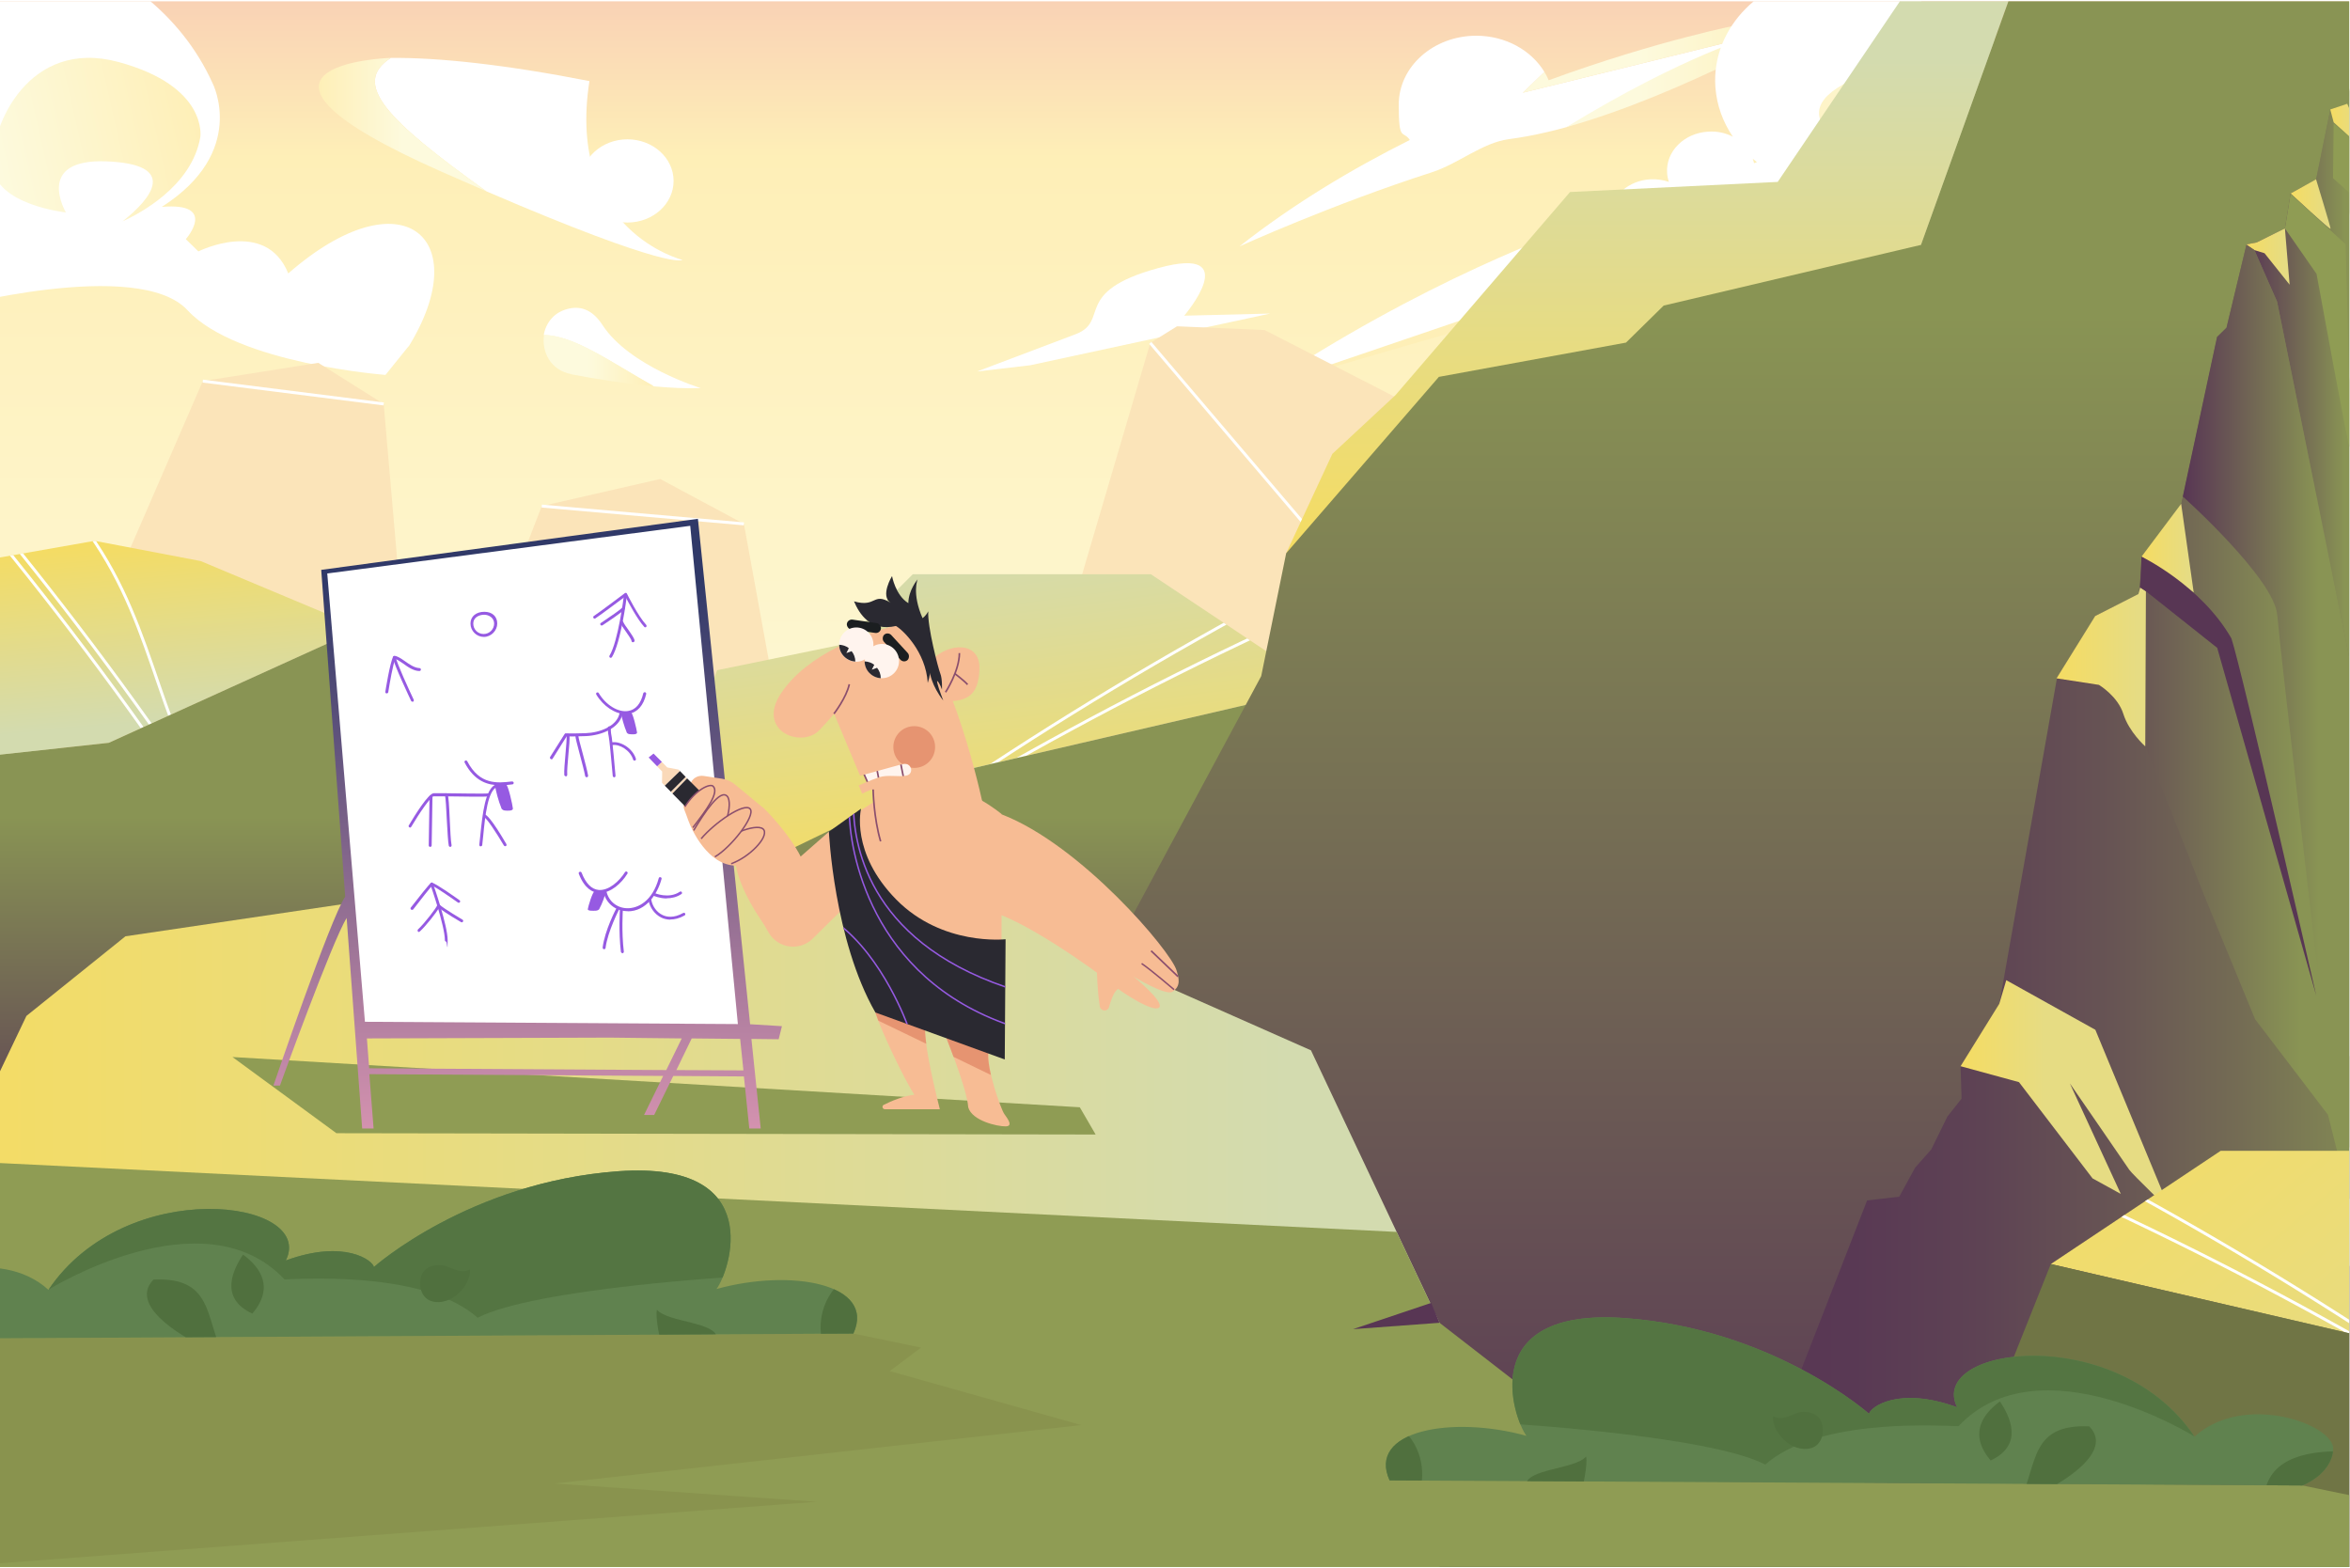 <?xml version="1.0" encoding="UTF-8"?> <svg xmlns="http://www.w3.org/2000/svg" xmlns:xlink="http://www.w3.org/1999/xlink" version="1.1" viewBox="0 0 1440.5 960.9"><defs><style> .cls-1, .cls-2, .cls-3, .cls-4 { fill: none; } .cls-5 { fill: #707545; } .cls-6 { fill: url(#radial-gradient-5); } .cls-7 { fill: url(#radial-gradient-4); } .cls-8 { fill: url(#radial-gradient-3); } .cls-9 { fill: url(#radial-gradient-2); } .cls-10 { fill: url(#linear-gradient-8); } .cls-11 { fill: url(#linear-gradient-7); } .cls-12 { fill: url(#linear-gradient-5); } .cls-13 { fill: url(#linear-gradient-6); } .cls-14 { fill: url(#linear-gradient-9); } .cls-15 { fill: url(#linear-gradient-4); } .cls-16 { fill: url(#linear-gradient-3); } .cls-17 { fill: url(#linear-gradient-2); } .cls-18 { fill: #965ae2; } .cls-19 { fill: #fff4ee; } .cls-20 { fill: url(#radial-gradient); } .cls-21 { fill: #c5b09c; } .cls-22 { fill: url(#linear-gradient); } .cls-23 { fill: #796350; } .cls-24, .cls-25, .cls-26 { fill: #f7bc94; } .cls-27 { fill: #61864e; } .cls-28 { clip-path: url(#clippath-11); } .cls-29 { clip-path: url(#clippath-15); } .cls-30 { clip-path: url(#clippath-13); } .cls-31 { clip-path: url(#clippath-14); } .cls-32 { clip-path: url(#clippath-12); } .cls-33 { fill: #50703e; } .cls-34 { fill: #1b1e20; } .cls-35 { clip-path: url(#clippath-1); } .cls-36 { clip-path: url(#clippath-3); } .cls-37 { clip-path: url(#clippath-4); } .cls-38 { clip-path: url(#clippath-2); } .cls-39 { clip-path: url(#clippath-7); } .cls-40 { clip-path: url(#clippath-6); } .cls-41 { clip-path: url(#clippath-9); } .cls-42 { clip-path: url(#clippath-8); } .cls-43 { clip-path: url(#clippath-5); } .cls-44 { fill: #89934e; } .cls-45 { fill: #547542; } .cls-46 { fill: #fff; } .cls-47 { fill: #151e1b; } .cls-48 { filter: url(#outer-glow-1); opacity: .5; } .cls-49 { fill: url(#linear-gradient-27); opacity: .3; } .cls-2 { stroke: #965ae2; } .cls-2, .cls-3, .cls-4, .cls-25, .cls-26 { stroke-miterlimit: 10; } .cls-2, .cls-26 { stroke-width: .9px; } .cls-3 { stroke: #fff; stroke-width: 1.8px; } .cls-50 { fill: url(#linear-gradient-10); } .cls-51 { fill: url(#linear-gradient-11); } .cls-52 { fill: url(#linear-gradient-12); } .cls-53 { fill: url(#linear-gradient-13); } .cls-54 { fill: url(#linear-gradient-19); } .cls-55 { fill: url(#linear-gradient-14); } .cls-56 { fill: url(#linear-gradient-21); } .cls-57 { fill: url(#linear-gradient-20); } .cls-58 { fill: url(#linear-gradient-22); } .cls-59 { fill: url(#linear-gradient-23); } .cls-60 { fill: url(#linear-gradient-28); } .cls-61 { fill: url(#linear-gradient-25); } .cls-62 { fill: url(#linear-gradient-15); } .cls-63 { fill: url(#linear-gradient-16); } .cls-64 { fill: url(#linear-gradient-17); } .cls-65 { fill: url(#linear-gradient-18); } .cls-66 { fill: url(#linear-gradient-24); } .cls-67 { fill: url(#linear-gradient-26); } .cls-68 { fill: #583654; } .cls-4, .cls-25 { stroke-width: 1px; } .cls-4, .cls-25, .cls-26 { stroke: #8a4e6d; } .cls-69 { fill: #8f9c54; } .cls-70 { fill: #9f8670; } .cls-71 { fill: #fad9b9; } .cls-72 { fill: #e69471; } .cls-73 { fill: #2a2931; } .cls-74 { fill: #2a2931; } .cls-75 { fill: #fbe4b9; } .cls-76 { fill: #60824f; } .cls-77 { clip-path: url(#clippath); } </style><clipPath id="clippath"><rect class="cls-1" y=".5" width="1440" height="960"></rect></clipPath><linearGradient id="linear-gradient" x1="804.9" y1="961.6" x2="804.9" y2=".8" gradientUnits="userSpaceOnUse"><stop offset=".4" stop-color="#fdfadd"></stop><stop offset=".9" stop-color="#feefb7"></stop><stop offset="1" stop-color="#f9d2b5"></stop></linearGradient><clipPath id="clippath-1"><rect class="cls-1" x="-49.2" y=".8" width="1708.1" height="960.8"></rect></clipPath><linearGradient id="linear-gradient-2" x1="933.5" y1="44.4" x2="1113" y2="44.4" gradientUnits="userSpaceOnUse"><stop offset=".4" stop-color="#fdfadd"></stop><stop offset="1" stop-color="#feefb7"></stop></linearGradient><linearGradient id="linear-gradient-3" x1="-1.2" y1="99.8" x2="123" y2="71.7" gradientUnits="userSpaceOnUse"><stop offset="0" stop-color="#fdfadd"></stop><stop offset="1" stop-color="#feefb7"></stop></linearGradient><linearGradient id="linear-gradient-4" x1="881.3" y1="327.4" x2="1172.7" y2="-19.9" gradientUnits="userSpaceOnUse"><stop offset=".6" stop-color="#feefb7"></stop><stop offset="1" stop-color="#fdfadd"></stop></linearGradient><linearGradient id="linear-gradient-5" x1="195.5" y1="76.4" x2="298.2" y2="76.4" gradientUnits="userSpaceOnUse"><stop offset="0" stop-color="#feefb7"></stop><stop offset=".5" stop-color="#fdfadd"></stop></linearGradient><linearGradient id="linear-gradient-6" x1="333.1" y1="221.1" x2="400.7" y2="221.1" xlink:href="#linear-gradient-2"></linearGradient><linearGradient id="linear-gradient-7" x1="88.7" y1="455.8" x2="77.6" y2="329.8" gradientUnits="userSpaceOnUse"><stop offset=".1" stop-color="#d3dbaf"></stop><stop offset="1" stop-color="#f5dc62"></stop></linearGradient><clipPath id="clippath-2"><polygon class="cls-11" points="221.3 385.1 123 343.9 58 331.5 -44.4 349.5 -49.2 350.4 -49.2 467.9 66.7 455.3 221.3 385.1"></polygon></clipPath><linearGradient id="linear-gradient-8" x1="609.6" y1="631" x2="566.9" y2="307.1" gradientUnits="userSpaceOnUse"><stop offset=".3" stop-color="#f5dc62"></stop><stop offset=".9" stop-color="#d3dbaf"></stop></linearGradient><clipPath id="clippath-3"><polyline class="cls-10" points="809.6 421.4 705.5 352 559.5 352 516.5 395 439.6 410.8 375.1 579.4 578.9 474.9 809.6 421.4"></polyline></clipPath><linearGradient id="linear-gradient-9" x1="804.9" y1="961.9" x2="804.9" y2="385.1" gradientUnits="userSpaceOnUse"><stop offset=".4" stop-color="#583654"></stop><stop offset=".8" stop-color="#899454"></stop></linearGradient><linearGradient id="linear-gradient-10" x1="1009.8" y1="339.1" x2="1009.8" y2=".8" gradientUnits="userSpaceOnUse"><stop offset="0" stop-color="#f5dc62"></stop><stop offset=".9" stop-color="#d3dbaf"></stop></linearGradient><linearGradient id="linear-gradient-11" x1="1051.3" y1="961.9" x2="1051.3" y2=".8" gradientUnits="userSpaceOnUse"><stop offset="0" stop-color="#583654"></stop><stop offset=".8" stop-color="#899454"></stop></linearGradient><linearGradient id="linear-gradient-12" x1="1056.6" y1="480.4" x2="1452.7" y2="480.4" gradientUnits="userSpaceOnUse"><stop offset="0" stop-color="#583654"></stop><stop offset=".2" stop-color="#593954"></stop><stop offset=".4" stop-color="#5e4354"></stop><stop offset=".6" stop-color="#675454"></stop><stop offset=".8" stop-color="#746c54"></stop><stop offset="1" stop-color="#848b54"></stop><stop offset="1" stop-color="#899454"></stop></linearGradient><linearGradient id="linear-gradient-13" x1="1376.9" y1="217.4" x2="1452.7" y2="217.4" xlink:href="#linear-gradient-11"></linearGradient><linearGradient id="linear-gradient-14" x1="1376.9" y1="157.2" x2="1403.5" y2="157.2" gradientUnits="userSpaceOnUse"><stop offset="0" stop-color="#f5dc62"></stop><stop offset=".9" stop-color="#e6dc83"></stop></linearGradient><linearGradient id="linear-gradient-15" x1="1404.1" y1="125.1" x2="1428.6" y2="125.1" xlink:href="#linear-gradient-14"></linearGradient><linearGradient id="linear-gradient-16" x1="1428.4" y1="74.3" x2="1446.7" y2="74.3" xlink:href="#linear-gradient-14"></linearGradient><linearGradient id="linear-gradient-17" x1="1201.7" y1="671.5" x2="1330.3" y2="671.5" gradientUnits="userSpaceOnUse"><stop offset="0" stop-color="#f5dc62"></stop><stop offset=".4" stop-color="#e6dc83"></stop></linearGradient><linearGradient id="linear-gradient-18" x1="1338" y1="427.7" x2="1442" y2="427.7" xlink:href="#linear-gradient-11"></linearGradient><linearGradient id="linear-gradient-19" x1="1260.7" y1="534.3" x2="1447.9" y2="534.3" xlink:href="#linear-gradient-11"></linearGradient><linearGradient id="linear-gradient-20" x1="1260.7" y1="408.8" x2="1315.4" y2="408.8" xlink:href="#linear-gradient-14"></linearGradient><linearGradient id="linear-gradient-21" x1="1312.7" y1="336" x2="1344.7" y2="336" xlink:href="#linear-gradient-14"></linearGradient><clipPath id="clippath-4"><rect class="cls-1" x="-49.2" y=".8" width="1708.1" height="960.8"></rect></clipPath><linearGradient id="linear-gradient-22" x1="805" y1="1112.8" x2="1222.4" y2="615.3" gradientTransform="translate(2535) rotate(-180) scale(1 -1)" gradientUnits="userSpaceOnUse"><stop offset="0" stop-color="#d3dbaf"></stop><stop offset="1" stop-color="#f5dc62"></stop></linearGradient><clipPath id="clippath-5"><polyline class="cls-58" points="1257.1 774.8 1361.2 705.4 1507.1 705.4 1550.1 748.4 1627 764.2 1691.5 932.8 1487.8 828.3 1257.1 774.8"></polyline></clipPath><linearGradient id="linear-gradient-23" x1="-49.2" y1="741.7" x2="882.4" y2="741.7" xlink:href="#linear-gradient-10"></linearGradient><linearGradient id="linear-gradient-24" x1="323.5" y1="691.8" x2="323.5" y2="318" gradientUnits="userSpaceOnUse"><stop offset="0" stop-color="#d492af"></stop><stop offset=".9" stop-color="#303968"></stop></linearGradient><clipPath id="clippath-6"><path class="cls-1" d="M851.8,907.4l559.5,3.1s17.8-6.6,18.9-22c1.1-15.4-54.8-35.5-85-7.9-47.7-70.8-164.1-55.4-145.5-18-36.1-13.2-53.4.1-54,4,0,0-58.5-52.1-149.9-58.7-91.5-6.5-68.1,61.6-60.1,72.2-45.8-12.7-97.8-3.2-83.9,27.3Z"></path></clipPath><clipPath id="clippath-7"><path class="cls-1" d="M523.1,817.4l-559.5,3.1s-17.8-6.6-18.9-22c-1.1-15.4,54.8-35.5,85-7.9,47.7-70.8,164.1-55.4,145.5-18,36.1-13.2,53.4.1,54,4,0,0,58.5-52.1,149.9-58.7,91.5-6.5,68.1,61.6,60.1,72.2,45.8-12.7,97.8-3.2,83.9,27.3Z"></path></clipPath><clipPath id="clippath-8"><path class="cls-1" d="M536.6,620.6l79.3,28.8.5-73.7s-38.7,4.4-67-24.3c-28.3-28.8-21.6-55.7-21.6-55.7l-19.7,14.1s3,66.3,28.5,110.8Z"></path></clipPath><clipPath id="clippath-9"><rect class="cls-1" x="1558.2" y=".5" width="1440" height="960"></rect></clipPath><linearGradient id="linear-gradient-25" x1="2144.9" y1="960.5" x2="2144.9" y2=".5" gradientUnits="userSpaceOnUse"><stop offset=".4" stop-color="#fbd2b5"></stop><stop offset=".9" stop-color="#39a0c9"></stop></linearGradient><linearGradient id="linear-gradient-26" x1="2144.9" y1="960.5" x2="2144.9" y2="730.7" gradientUnits="userSpaceOnUse"><stop offset=".4" stop-color="#3883c9"></stop><stop offset=".5" stop-color="#4789c9"></stop><stop offset=".6" stop-color="#7199ca"></stop><stop offset=".9" stop-color="#b3b4cc"></stop><stop offset="1" stop-color="#d3c1ce"></stop></linearGradient><linearGradient id="linear-gradient-27" x1="2142.4" y1="117.8" x2="2157.2" y2="-51.7" gradientUnits="userSpaceOnUse"><stop offset="0" stop-color="#fff" stop-opacity="0"></stop><stop offset="0" stop-color="#fff" stop-opacity="0"></stop><stop offset="0" stop-color="#fff" stop-opacity=".2"></stop><stop offset=".1" stop-color="#fff" stop-opacity=".5"></stop><stop offset=".2" stop-color="#fff" stop-opacity=".8"></stop><stop offset=".2" stop-color="#fff"></stop><stop offset=".6" stop-color="#fff"></stop><stop offset="1" stop-color="#fff" stop-opacity="0"></stop></linearGradient><filter id="outer-glow-1" x="1286" y="-10" width="1715.3" height="606.2" filterUnits="userSpaceOnUse"><feOffset dx="0" dy="0"></feOffset><feGaussianBlur result="blur" stdDeviation="4.4"></feGaussianBlur><feFlood flood-color="#fff" flood-opacity=".8"></feFlood><feComposite in2="blur" operator="in"></feComposite><feComposite in="SourceGraphic"></feComposite></filter><clipPath id="clippath-11"><rect class="cls-1" x="1291.6" y=".5" width="1706.7" height="960"></rect></clipPath><clipPath id="clippath-12"><rect class="cls-1" x="1291.6" y=".5" width="1706.7" height="960"></rect></clipPath><linearGradient id="linear-gradient-28" x1="1291.6" y1="171.2" x2="2585.1" y2="171.2" gradientUnits="userSpaceOnUse"><stop offset="0" stop-color="#ffe3b8" stop-opacity="0"></stop><stop offset=".8" stop-color="#fffcf8" stop-opacity=".9"></stop><stop offset=".8" stop-color="#fffcf8" stop-opacity=".9"></stop><stop offset=".9" stop-color="#fffcf8" stop-opacity=".8"></stop><stop offset=".9" stop-color="#fffcf8" stop-opacity=".8"></stop><stop offset=".9" stop-color="#fffcf9" stop-opacity=".7"></stop><stop offset=".9" stop-color="#fffdfa" stop-opacity=".6"></stop><stop offset="1" stop-color="#fffdfb" stop-opacity=".4"></stop><stop offset="1" stop-color="#fffefc" stop-opacity=".3"></stop><stop offset="1" stop-color="#fffefe" stop-opacity="0"></stop><stop offset="1" stop-color="#fff" stop-opacity="0"></stop></linearGradient><clipPath id="clippath-13"><rect class="cls-1" x="1291.6" y=".5" width="1706.7" height="960"></rect></clipPath><radialGradient id="radial-gradient" cx="6213.6" cy="979.9" fx="6213.6" fy="979.9" r="112.7" gradientTransform="translate(-4741.2 3093) rotate(-2.7) scale(1 -1.9)" gradientUnits="userSpaceOnUse"><stop offset=".7" stop-color="#2a2931"></stop><stop offset="1" stop-color="#151e1b" stop-opacity="0"></stop></radialGradient><radialGradient id="radial-gradient-2" cx="6611.7" cy="959" fx="6611.7" fy="959" r="127" gradientTransform="translate(-5577.8 2764.1) rotate(-1.8) scale(1 -1.7)" gradientUnits="userSpaceOnUse"><stop offset=".5" stop-color="#151e1b"></stop><stop offset="1" stop-color="#151e1b" stop-opacity="0"></stop></radialGradient><radialGradient id="radial-gradient-3" cx="6385" cy="1028.6" fx="6385" fy="1028.6" r="114.3" gradientTransform="translate(-4997.9 3164) rotate(-5.6) scale(1 -1.5)" gradientUnits="userSpaceOnUse"><stop offset=".7" stop-color="#151e1b"></stop><stop offset="1" stop-color="#151e1b" stop-opacity="0"></stop></radialGradient><clipPath id="clippath-14"><rect class="cls-1" x="1291.6" y=".5" width="1706.7" height="960"></rect></clipPath><clipPath id="clippath-15"><rect class="cls-1" x="1291.6" y=".5" width="1706.7" height="960"></rect></clipPath><radialGradient id="radial-gradient-4" cx="6331.8" cy="959" fx="6331.8" fy="959" gradientTransform="translate(-5018 2755.5) rotate(-1.8) scale(1 -1.7)" xlink:href="#radial-gradient-2"></radialGradient><radialGradient id="radial-gradient-5" cx="6105.1" cy="1028.6" fx="6105.1" fy="1028.6" gradientTransform="translate(-4439.3 3136.6) rotate(-5.6) scale(1 -1.5)" xlink:href="#radial-gradient-3"></radialGradient></defs><g><g id="Layer_1"><g class="cls-77"><g><rect class="cls-22" x="-49.2" y=".8" width="1708.1" height="960.8"></rect><g class="cls-35"><g><g><g><path class="cls-46" d="M933.5,56.8l13.2-12.7c-8-13.2-23.7-22.2-41.8-22.2-26.2,0-47.5,18.9-47.5,42.2s2.5,15.4,6.8,21.7c-35.4,17.7-71.4,39.2-104.4,65.2,0,0,57.1-25.9,117.9-45.4,16.4-5.3,30.8-18.1,47.2-20.3,7.6-1,15.6-2.5,23.7-4.4,3.9-.9,7.8-1.9,11.7-3,85.9-37.8,115.2-56,115.2-56l-141.9,34.9Z"></path><path class="cls-17" d="M1066.7,15s-50.5,9.7-117.4,34.2c-.7-1.8-1.6-3.5-2.6-5.1l-13.2,12.7,141.9-34.9s-42.9,11.8-115.2,56c71.6-19.9,152.8-66.8,152.8-66.8l-46.3,4Z"></path></g><g><path class="cls-46" d="M250.5,212.4c41.2-66.9-4.1-105.7-73.8-44.8-13.9-34.2-55.1-13.5-55.1-13.5l-7.7-7.5s20-22.7-14.7-19.8c52.9-33.8,31.1-75.8,31.1-75.8h0C91.5-34.8-27.6-66.6-113.9-14.3h0c-68,41.2-63.6,130.9,8,166.9l72.9,36.6s117.8-31.8,148,1c30.2,32.7,121.3,39.6,121.3,39.6l14.1-17.5Z"></path><path class="cls-16" d="M122.8,84c-5.3,30.7-38.3,47.4-47.7,51.7,17.9-14.1,34.7-35-9.8-36.8-44.5-1.7-24.9,31.3-24.9,31.3,0,0-43.6-4.6-44.9-28.7-1.2-24.1,22-78.4,77.1-63.5,55.1,14.9,50.2,46,50.2,46Z"></path></g><g><path class="cls-46" d="M1201,45.2c-2.6-36.7-38.1-64.6-79.4-62.3-41.3,2.3-72.7,33.9-70.1,70.5.8,11.1,4.6,21.4,10.7,30.4-4.4-2.3-9.6-3.5-15.1-3.1-14.8.8-26.1,12.2-25.2,25.3.1,1.9.5,3.7,1.1,5.5-3.5-1.2-7.3-1.8-11.3-1.6-13.4.7-23.9,10.1-25.1,21.7-31.1,10.2-115,41.2-212.5,106,237.9-73,339.5-96.8,339.5-96.8l84-54.3-5.8-5.1c6.6-10.7,10.1-23.1,9.1-36.2ZM1076.9,99.4l-1.7.6c-.2-.9-.5-1.8-.8-2.7.8.7,1.7,1.4,2.5,2Z"></path><path class="cls-15" d="M1220,19.7c-62.8,22.1-139.3,34.7-88.3,71.4-46,5.2-28.5,35.3-87.5,54.9-59,19.7-270,91.6-270,91.6,0,0,270.3-80.5,290.9-78.6,20.6,2,30.6,24,54.1,10.3,23.5-13.7,106.5-54.2,125.6-59.2,19.1-5-24.8-90.4-24.8-90.4Z"></path></g><g><ellipse class="cls-46" cx="384.6" cy="110.9" rx="28.3" ry="25.5"></ellipse><g><path class="cls-46" d="M361.3,49.7c-51.4-10.1-92.8-14.5-121.7-14.2-24.4,15.7-2.6,38,58.6,81.8,113.6,48.9,120.1,42,120.1,42,0,0-71.3-17.7-57-109.5Z"></path><path class="cls-12" d="M239.6,35.5c-3.8,0-115.4,5,31.4,69.9,9.7,4.3,18.7,8.2,27.2,11.9-61.2-43.7-83-66.1-58.6-81.8Z"></path></g></g></g><path class="cls-46" d="M631.4,223.9c34.9-7.6,147.2-31.7,147.2-31.7l-52.7,1.3s37.4-43.8-15.9-29.2c-53.3,14.6-29.2,32.4-50.8,40.6s-60.3,22.8-60.3,22.8l32.4-3.8Z"></path><g><path class="cls-46" d="M429.6,237.9s-43.8-13.3-60.3-38.7c-5.9-9.1-12.8-11.5-19.8-10.2-9.6,1.8-14.9,8.7-16.2,16.4,18.6.2,41.1,16.6,67.3,31.4,10,.9,19.9,1.4,28.9,1.1Z"></path><path class="cls-13" d="M350,229.4c15.2,2.9,33.2,5.8,50.8,7.3-26.3-14.7-48.7-31.1-67.3-31.4-1.6,10.2,3.9,21.6,16.6,24Z"></path></g></g></g><g><polygon class="cls-75" points="39.2 429.7 124.3 233.6 195.1 222.4 235.2 247.6 257.3 503.1 332.1 310.2 404.7 293.6 456 321.1 501.6 571.2 589.7 602 705.1 210.2 721.5 200 775.2 202.3 933.5 283.5 975.2 411.7 870.2 956.9 2.2 929.1 39.2 429.7"></polygon><line class="cls-3" x1="124.3" y1="233.6" x2="235.2" y2="247.6"></line><line class="cls-3" x1="332.1" y1="310.2" x2="456" y2="321.1"></line><line class="cls-3" x1="705.1" y1="210.2" x2="956.9" y2="506.2"></line></g><g><polygon class="cls-11" points="221.3 385.1 123 343.9 58 331.5 -44.4 349.5 -49.2 350.4 -49.2 467.9 66.7 455.3 221.3 385.1"></polygon><g class="cls-38"><path class="cls-3" d="M-1.6,329.7c49.8,61,96.4,124.7,139.5,190.6"></path><path class="cls-3" d="M2.4,326.1c49.8,61,96.4,124.7,139.5,190.6"></path><path class="cls-3" d="M45.8,315.5c49.8,61,46.9,122.8,90,188.8"></path></g></g><g><g><polyline class="cls-10" points="809.6 421.4 705.5 352 559.5 352 516.5 395 439.6 410.8 375.1 579.4 578.9 474.9 809.6 421.4"></polyline><g class="cls-36"><path class="cls-3" d="M759.1,377.8c-69.1,37.9-136.1,79.5-200.8,124.4"></path><path class="cls-3" d="M774.5,387.6c-71.3,33.4-140.9,70.5-208.4,111.2"></path></g></g><polygon class="cls-14" points="-49.2 759.7 -49.2 467.9 66.7 455.3 221.3 385.1 310.8 432.8 394.4 554 444.3 540.1 578.9 474.9 809.6 421.4 840.1 497.9 882.7 602.3 1099.9 487.6 1659 961.6 -49.2 961.9 -49.2 759.7"></polygon></g><g><polygon class="cls-50" points="1231.1 .8 1177.5 150.1 899.9 250.3 788.4 339.1 816.7 278.2 855.4 242.2 962.4 117.7 1089.7 111.5 1164.6 .8 1231.1 .8"></polygon><polyline class="cls-51" points="665.3 656.4 693.9 561.8 773.1 414.4 788.4 339.1 882 231 996.7 210 1019.8 187.3 1177.5 150.1 1231.1 .8 1440 .8 1440 961.6 814.1 961.9 662.6 931.7 735.2 643.8"></polyline></g><g><polygon class="cls-52" points="1144.5 735.8 1164.2 733.5 1174 715.6 1183.8 704.6 1193.7 684.4 1202.4 673.4 1201.8 653.7 1225.5 615.6 1260.8 416.1 1284.5 377.9 1310.9 364.4 1311.6 364 1312.8 341.5 1337.1 309.1 1359.1 206.7 1364.8 200.9 1377 150.1 1383.3 148.9 1400.7 140.2 1404.2 118.8 1419.8 110.2 1428.4 67.4 1438.9 63.9 1445.8 10.1 1452.7 -.9 1452.7 961.6 1056.6 961.6 1144.5 735.8"></polygon><polygon class="cls-53" points="1376.9 149.8 1381.9 153.3 1395.8 184.9 1442 412.7 1450.9 435.8 1452.7 -1.1 1445.7 9.9 1438.8 63.6 1428.4 67.1 1419.7 109.9 1404.1 118.6 1400.6 140 1383.3 148.6 1376.9 149.8"></polygon><polygon class="cls-55" points="1403.5 174.5 1388.1 155.2 1381.9 153.3 1376.9 149.8 1383.3 148.6 1400.6 140 1403.5 174.5"></polygon><path class="cls-62" d="M1404.1,118.6s24.5,22.7,24.5,21.6c0-1.2-8.9-30.3-8.9-30.3l-15.6,8.7Z"></path><polygon class="cls-63" points="1428.4 67.1 1430.5 75 1441.3 84.7 1446.7 85 1444.7 77.3 1438.8 63.6 1428.4 67.1"></polygon><path class="cls-64" d="M1201.7,653.5l35.9,9.8,45.1,59,17.3,9.5-31.2-67.7s34.7,50.3,36.4,52.9c1.7,2.6,25.2,25.2,25.2,25.2l-46-111-54.6-30.4-4.3,14.5-23.7,38.2Z"></path><path class="cls-69" d="M1400.6,140l19.4,27.9s20.3,111.1,20.8,109.1c.5-2-3-127.3-3-127.3l-33.7-31-3.5,21.4Z"></path><path class="cls-69" d="M1430.1,109.2l9.6,8.6s.3,23.8.8,21.8,6.8,10.4,6.8,10.4l4.1,40.3.3-96.1-21.2-18.5-.4,33.4Z"></path><polygon class="cls-65" points="1338 304.4 1440.5 705.4 1442 412.7 1395.8 184.9 1381.9 153.3 1377 150.1 1364.8 200.9 1359 206.5 1338 304.4"></polygon><path class="cls-54" d="M1447.4,764.3l-20.4-81-44.7-58.6-31.2-75.9-36-91.4s-19.9-37-28.3-37.6c-8.5-.6-26-4-26-4l23.7-38.2,26.5-13.5,2.4-22.9,23.7-32.4,1-4.4s55.9,50.1,57.8,72.5c1.9,22.4,25.8,227.4,25.8,227.4l11.2,17s14.6,46.6,15,77.5c.4,30.8-.4,65.5-.4,65.5Z"></path><path class="cls-57" d="M1315,457.4l.4-95-3.5-2.3-1.1,4-26.5,13.5-23.7,38.2,26,4s11.6,6.9,15,17.9c3.5,11,13.3,19.7,13.3,19.7Z"></path><polygon class="cls-56" points="1337 308.8 1344.7 363.2 1312.7 341.2 1337 308.8"></polygon><path class="cls-68" d="M1312.7,341.2s36.4,17.5,55.1,50.1c6.6,19.9,52,218.9,52,218.9l-60.7-213.1-43.7-34.7-3.5-2.3.8-18.9Z"></path></g><g class="cls-37"><g><g><polyline class="cls-58" points="1257.1 774.8 1361.2 705.4 1507.1 705.4 1550.1 748.4 1627 764.2 1691.5 932.8 1487.8 828.3 1257.1 774.8"></polyline><g class="cls-43"><path class="cls-3" d="M1307.5,731.2c69.1,37.9,136.1,79.5,200.8,124.4"></path><path class="cls-3" d="M1292.1,741c71.3,33.4,140.9,70.5,208.4,111.2"></path></g></g><polygon class="cls-5" points="1691.5 932.8 1672.3 907.4 1622.4 893.5 1487.8 828.3 1257.1 774.8 1226.6 851.3 1183.9 955.8 1507.6 1021.3 1698.2 999.3 1691.5 932.8"></polygon></g></g><polygon class="cls-59" points="-49.2 961.9 -49.2 759.7 16.2 622.7 76.9 573.9 431 521.5 562.6 537.1 803.6 643.8 882.4 810.8 882.4 961.9 -49.2 961.9"></polygon><polygon class="cls-69" points="882.4 810.8 856.1 755.1 -26.2 711.6 -49.2 759.7 -49.2 961.9 1659 961.6 1502 937.8 1493.8 927.5 1411.3 910.5 1007.5 907.8 882.4 810.8"></polygon><polygon class="cls-44" points="523.1 817.4 -36.4 820.5 -43.8 808.1 -51.6 813.2 -49.2 961.9 500.6 920.5 340 909.3 662.8 873.5 545.4 840.4 564.6 826 523.1 817.4"></polygon><g><polygon class="cls-69" points="142.5 647.9 206.2 694.6 671.6 695.4 661.9 678.7 142.5 647.9"></polygon><path class="cls-66" d="M479.4,629l-19.6-1.2-32-309.8-230.9,31.3,14.7,200.3c-9.1,13.3-44,115.8-44,115.8h4s32.2-89,40.9-102.7l9.5,129h7l-2.6-33.3,180.1,1.1-11.7,23.9h6.2l11.7-23.9,43.3.3,3.3,31.9h7l-5.7-54.9,16.7.2,2-8ZM226.3,654.7l-1.4-18.2,148.9-.5,44.1.5-9.5,19.4-182.2-1.1ZM455.7,656.1l-41.1-.2,9.4-19.4,29.7.3,2,19.3Z"></path><polygon class="cls-46" points="223.7 626.3 452.3 627.7 423.1 322.3 200.6 351.5 223.7 626.3"></polygon><g><path class="cls-18" d="M252.8,430.1c-.3,0-.7-.2-.8-.5-.4-.9-10.6-22.3-11.2-26.5,0-.5.3-.9.8-1,.5,0,.9.3,1,.8.5,3.3,8.1,19.9,11,26,.2.4,0,1-.4,1.2-.1,0-.3,0-.4,0Z"></path><path class="cls-18" d="M237,425s0,0-.1,0c-.5,0-.8-.5-.7-1,.1-.7,2.8-17.7,4.8-21.5.2-.3.5-.5.9-.5,1.8.2,3.9,1.6,6.2,3.2,2.8,2,6,4.2,9,4.3.5,0,.9.4.9.9,0,.5-.4.9-.9.9h0c-3.5,0-7-2.4-10-4.6-1.8-1.2-3.5-2.4-4.8-2.8-1.5,3.6-3.4,14.7-4.3,20.3,0,.4-.4.8-.9.8Z"></path></g><path class="cls-18" d="M296.6,390.4c-4.5,0-8.2-3.7-8.2-8.2s3.6-7.2,8.5-7.2,7.9,2.9,7.9,7.2-3.7,8.2-8.2,8.2ZM296.8,376.8c-3.2,0-6.7,1.7-6.7,5.4s2.9,6.4,6.4,6.4,6.4-2.9,6.4-6.4-3.2-5.4-6.1-5.4Z"></path><g><path class="cls-18" d="M374.4,403.2c-.2,0-.3,0-.5-.1-.4-.3-.5-.8-.3-1.2,5.3-8.5,8.8-36.4,8.8-36.7,0-.5.5-.8,1-.8.5,0,.8.5.8,1-.1,1.2-3.6,28.5-9.1,37.4-.2.3-.5.4-.8.4Z"></path><path class="cls-18" d="M368.8,383.4c-.3,0-.6-.1-.7-.4-.3-.4-.2-1,.3-1.2,5.9-3.9,12.4-8.5,13-9.3.3-.4.8-.5,1.2-.2.4.3.5.8.2,1.2-1,1.5-11.4,8.4-13.5,9.8-.2,0-.3.1-.5.1Z"></path><path class="cls-18" d="M388,393.7c-.5,0-.9-.4-.9-.9,0-.8-2.1-3.7-3.4-5.6-1.5-2.1-2.9-4.1-3.4-5.4-.2-.5,0-1,.5-1.2.5-.2,1,0,1.2.5.4,1.1,1.8,3.1,3.2,5,2.3,3.3,3.7,5.4,3.8,6.6,0,.5-.4.9-.9.9,0,0,0,0,0,0Z"></path><path class="cls-18" d="M395.6,384.5c-.2,0-.5,0-.7-.3-4.2-4.5-9.9-15.3-11.6-18.6-3.4,2.5-15.5,11.6-18.3,13.4-.4.3-1,.2-1.2-.2-.3-.4-.2-1,.2-1.2,3.2-2.1,18.9-13.9,19-14,.2-.2.5-.2.7-.2.3,0,.5.2.6.5,0,.1,7,14,11.8,19.1.3.4.3.9,0,1.3-.2.2-.4.2-.6.2Z"></path></g><g><path class="cls-18" d="M273.6,577.2c-.5,0-.9-.4-.9-.9,0-8.8-8.8-33.9-8.9-34.1-.2-.5,0-1,.5-1.1.5-.2,1,0,1.1.5.4,1,9,25.6,9,34.7s-.4.9-.9.9Z"></path><path class="cls-18" d="M252.5,557.7c-.2,0-.4,0-.5-.2-.4-.3-.5-.9-.2-1.2,4.2-5.4,11.4-14.6,12.5-15.2s.4-.1.6,0c2.5.5,15.4,9.7,16.8,10.7.4.3.5.8.2,1.2s-.8.5-1.2.2c-5.1-3.6-13.5-9.4-15.8-10.3-1.3,1.3-6.8,8.2-11.6,14.5-.2.2-.4.3-.7.3Z"></path><path class="cls-18" d="M256.9,571.3c-.2,0-.5,0-.7-.3-.3-.4-.3-.9,0-1.3,4.4-4.1,11.2-13.2,11.7-14.6,0-.3.2-.6.5-.7.3-.1.7,0,1,.1,3,2.7,14,9.1,14.1,9.2.4.2.6.8.3,1.2-.2.4-.8.6-1.2.3-.4-.2-9.6-5.6-13.5-8.7-1.9,3.3-8.1,11.1-11.7,14.4-.2.2-.4.2-.6.2ZM268,555.4h0s0,0,0,0Z"></path></g><g><path class="cls-18" d="M251.4,507.2c-.2,0-.3,0-.5-.1-.4-.3-.6-.8-.3-1.2,3.5-5.9,12-19.7,15.3-19.7s3.1,0,6.1,0c8.4.1,25.8.4,27.2.1.5-.1,1,.2,1.1.7s-.2,1-.7,1.1c-1.5.4-14.5.2-27.7,0-3,0-5.3,0-6.1,0-1.7.1-8.5,9.9-13.8,18.8-.2.3-.5.4-.8.4Z"></path><path class="cls-18" d="M294.7,518.8s0,0-.1,0c-.5,0-.8-.5-.8-1,.2-1.8.4-3.7.6-5.6,1.4-13.6,3-29,9.8-31.5.5-.2,1,0,1.1.5.2.5,0,1-.5,1.1-5.8,2.1-7.4,17.6-8.6,30-.2,2-.4,3.9-.6,5.6,0,.5-.4.8-.9.8Z"></path><path class="cls-18" d="M309.7,518.7c-.3,0-.6-.2-.8-.4-4.7-8-10.6-16.8-12-17.3-.5,0-.8-.5-.8-1,0-.5.5-.8,1-.8,1,.1,4.2,2.6,13.3,18.2.2.4.1,1-.3,1.2-.1,0-.3.1-.5.1Z"></path><path class="cls-18" d="M276,519.1c-.4,0-.8-.3-.9-.7-.5-2.5-.8-8.8-1.2-15.6-.3-6.4-.7-14.3-1.2-15.3-.2-.4,0-1,.4-1.2.4-.2,1,0,1.2.4.7,1.3,1,6.9,1.4,16,.3,6.4.6,12.9,1.1,15.3.1.5-.2,1-.7,1.1,0,0-.1,0-.2,0Z"></path><path class="cls-18" d="M263.7,519.1h0c-.5,0-.9-.4-.9-.9l.5-29.8c0-.5.4-.9.9-.9h0c.5,0,.9.4.9.9l-.5,29.8c0,.5-.4.9-.9.9Z"></path><path class="cls-18" d="M306.4,481.3c-7.4,0-15.5-2.3-21.6-13.9-.2-.4,0-1,.4-1.2.4-.2,1,0,1.2.4,7.7,14.7,18.6,13.4,27.3,12.4h.2c.5,0,.9.3,1,.8,0,.5-.3.9-.8,1h-.2c-2.3.3-4.9.6-7.5.6Z"></path><path class="cls-18" d="M307.2,495.2c.4.9,1.2,1.5,2.2,1.6,1.9.2,5.1.3,5-1.2-.2-2.2-2.9-14.4-4.2-14.8s-6.6-.8-6.6,1.1,2.2,9.9,3.7,13.3Z"></path></g><g><path class="cls-18" d="M384,448.7c.3.7,1.1,1.3,2,1.3,1.7.2,4.6.3,4.5-1-.2-1.8-2.6-12.2-3.8-12.5-1.2-.3-5.9-.7-5.9.9s2,8.4,3.3,11.3Z"></path><path class="cls-18" d="M338,465.3c-.2,0-.3,0-.5-.1-.4-.3-.5-.8-.3-1.2l8.9-14.1c.2-.3.5-.5.9-.4,0,0,2,.2,11.9-.1,8.9-.3,19.3-4.3,20.9-12.3,0-.5.6-.8,1.1-.7.5,0,.8.6.7,1.1-1.8,8.9-13,13.3-22.6,13.7-7.5.3-10.5.2-11.7.2l-8.6,13.7c-.2.3-.5.4-.8.4Z"></path><path class="cls-18" d="M376.5,476.4c-.5,0-.8-.3-.9-.8-.8-9.2-2.1-23.2-2.5-24.4-.5-1.8-.5-5-.5-5.1,0-.5.4-.9.9-.9s.9.4.9.9,0,3.1.4,4.7c.5,1.7,2.3,22.4,2.5,24.7,0,.5-.3.9-.8,1,0,0,0,0,0,0Z"></path><path class="cls-18" d="M359.6,476.4c-.4,0-.8-.3-.9-.7-.5-2.8-2-8.4-3.3-13.3-1.7-6.3-2.7-10.3-2.7-11.5s.4-.9.9-.9.9.4.9.9c0,1,1.4,6.3,2.7,11,1.4,5.2,2.8,10.6,3.3,13.5,0,.5-.2.9-.7,1,0,0-.1,0-.2,0Z"></path><path class="cls-18" d="M346.8,475.8c-.5,0-.8-.4-.9-.8-.2-2.5.3-7.6.7-12.5.4-4.8.9-9.7.7-11.7,0-.5.3-.9.8-1,.5,0,.9.3,1,.8.2,2.2-.2,7-.7,12.1-.4,4.8-.9,9.9-.7,12.2,0,.5-.3.9-.8,1,0,0,0,0,0,0Z"></path><path class="cls-18" d="M388.9,466.2c-.4,0-.7-.2-.8-.6-1.8-5.8-8.4-9.6-12.6-8.9-.5,0-.9-.2-1-.7s.2-.9.7-1c5-.8,12.5,3.4,14.6,10.1.1.5-.1,1-.6,1.1,0,0-.2,0-.3,0Z"></path><path class="cls-18" d="M383.5,437.7c-6.4,0-13.7-4.8-18-12-.2-.4-.1-1,.3-1.2s1-.1,1.2.3c4.3,7.3,11.9,12,18,11,4.6-.7,7.8-4.4,9.3-10.8.1-.5.6-.8,1.1-.7.5.1.8.6.7,1.1-1.6,7-5.4,11.3-10.7,12.1-.6,0-1.2.1-1.8.1Z"></path></g><g><path class="cls-18" d="M384.7,558.5c-.2,0-.4,0-.5,0-7.1-.2-12.9-5-14.3-11.9,0-.5.2-1,.7-1.1.5,0,1,.2,1.1.7,1.3,6.1,6.3,10.3,12.6,10.5,6.9.2,15.7-4.5,19.5-18.4.1-.5.6-.8,1.1-.6.5.1.8.6.6,1.1-2.5,9.2-9.4,19.8-20.7,19.8Z"></path><path class="cls-18" d="M370.3,581.8s0,0-.1,0c-.5,0-.8-.5-.8-1,1.3-10.5,8.2-23.7,8.5-24.2.2-.4.8-.6,1.2-.4.4.2.6.8.4,1.2,0,.1-7,13.5-8.3,23.6,0,.5-.4.8-.9.8Z"></path><path class="cls-18" d="M381.5,584.2c-.4,0-.8-.3-.9-.8-1.5-12.4-.6-25.9-.6-26,0-.5.5-.9,1-.8.5,0,.9.5.8,1,0,.1-.9,13.5.6,25.7,0,.5-.3.9-.8,1,0,0,0,0-.1,0Z"></path><path class="cls-18" d="M411,563.7c-2.3,0-4.3-.6-5.7-1.3-4-2-7-6.1-7.8-10.7,0-.5.3-.9.7-1,.5,0,.9.3,1,.7.7,4.1,3.3,7.7,6.8,9.4,2.6,1.3,7,2.1,12.8-1.2.4-.2,1,0,1.2.3.2.4,0,1-.3,1.2-3.4,1.9-6.3,2.5-8.8,2.5Z"></path><path class="cls-18" d="M408.7,550.7c-4.4,0-7.9-1.6-8.2-1.7-.4-.2-.6-.7-.4-1.2.2-.4.7-.6,1.2-.4,0,0,8.6,3.8,15.4-.8.4-.3,1-.2,1.2.2.3.4.2,1-.2,1.2-3,2-6.2,2.6-9,2.6Z"></path><path class="cls-18" d="M367.8,547.3c-.3,0-.6,0-1,0-3.5-.3-8.5-2.6-12-11.7-.2-.5,0-1,.5-1.2.5-.2,1,0,1.2.5,2.6,6.6,6.1,10.2,10.5,10.6,6.1.5,12.6-5.3,16.1-10.9.3-.4.8-.6,1.2-.3.4.3.6.8.3,1.2-3.7,6-10.2,11.8-16.8,11.8Z"></path><path class="cls-18" d="M367.5,557c-.4.7-1.2,1.1-2.2,1.2-1.9.1-5.1.2-5-.9.2-1.6,2.9-10.7,4.2-11s6.6-.6,6.6.8-2.2,7.4-3.7,9.9Z"></path></g></g><g><path class="cls-76" d="M851.8,907.4l559.5,3.1s17.8-6.6,18.9-22c1.1-15.4-54.8-35.5-85-7.9-47.7-70.8-164.1-55.4-145.5-18-36.1-13.2-53.4.1-54,4,0,0-58.5-52.1-149.9-58.7-91.5-6.5-68.1,61.6-60.1,72.2-45.8-12.7-97.8-3.2-83.9,27.3Z"></path><path class="cls-33" d="M1220.2,895.2c20.4-9.5,12-26.8,5.7-36.2-10.8,8-19.2,20.1-5.7,36.2Z"></path><g class="cls-40"><path class="cls-45" d="M1356.2,847.1l-11,33.4s-95-59.2-144.7-6.3c-20-.8-87.7-3.7-118.4,23.5-35.2-18.1-160.4-25.3-160.4-25.3l-107.4-18.7,143.6-103.5,365.8,27.7,32.5,69.2Z"></path><path class="cls-33" d="M1446.9,890c-41.6-3-56.4,8.4-59,26.4-2.6,18,52.2,10.8,52.2,10.8l6.8-37.2Z"></path><path class="cls-33" d="M854.2,871.7c18.5,12.1,19.3,32,16.2,41.4-3.1,9.3-50.6,7.7-50.6,7.7l4.5-41.9,30-7.2Z"></path><path class="cls-33" d="M935.4,910.5c-.3-10.3,30.1-9.8,36.8-17.7,1.3,4.5-2.5,20.9-2.5,20.9l-34.3-3.2Z"></path><path class="cls-33" d="M1238.4,919.4c10.7-22.5,6.1-46.7,42.3-45.1,17.5,17.9-27.3,39.5-27.3,39.5l-15,5.7Z"></path></g><path class="cls-33" d="M1117.3,878.2c.8-11.6-7.7-12.8-11.9-12.8-6.2,0-11.6,6.3-18.6,2.7-.7,7.6,7.7,19.3,18.8,20,11.1.6,11.7-9.8,11.7-9.8Z"></path></g><polygon class="cls-68" points="877.3 798.6 882.4 810.8 829.4 814.7 877.3 798.6"></polygon><g><path class="cls-76" d="M523.1,817.4l-559.5,3.1s-17.8-6.6-18.9-22c-1.1-15.4,54.8-35.5,85-7.9,47.7-70.8,164.1-55.4,145.5-18,36.1-13.2,53.4.1,54,4,0,0,58.5-52.1,149.9-58.7,91.5-6.5,68.1,61.6,60.1,72.2,45.8-12.7,97.8-3.2,83.9,27.3Z"></path><path class="cls-33" d="M154.7,805.2c-20.4-9.5-12-26.8-5.7-36.2,10.8,8,19.2,20.1,5.7,36.2Z"></path><g class="cls-39"><path class="cls-45" d="M18.7,757.1l11,33.4s95-59.2,144.7-6.3c20-.8,87.7-3.7,118.4,23.5,35.2-18.1,160.4-25.3,160.4-25.3l107.4-18.7-143.6-103.5-365.8,27.7-32.5,69.2Z"></path><path class="cls-33" d="M520.6,781.7c-18.5,12.1-19.3,32-16.2,41.4,3.1,9.3,50.6,7.7,50.6,7.7l-4.5-41.9-30-7.2Z"></path><path class="cls-33" d="M439.5,820.5c.3-10.3-30.1-9.8-36.8-17.7-1.3,4.5,2.5,20.9,2.5,20.9l34.3-3.2Z"></path><path class="cls-33" d="M136.4,829.4c-10.7-22.5-6.1-46.7-42.3-45.1-17.5,17.9,27.3,39.5,27.3,39.5l15,5.7Z"></path></g><path class="cls-33" d="M257.6,788.2c-.8-11.6,7.7-12.8,11.9-12.8,6.2,0,11.6,6.3,18.6,2.7.7,7.6-7.7,19.3-18.8,20-11.1.6-11.7-9.8-11.7-9.8Z"></path></g><g><g><polygon class="cls-19" points="529 473.1 532.9 481.9 564.3 475.2 559.9 464.9 529 473.1"></polygon><line class="cls-25" x1="551.6" y1="465.4" x2="554.3" y2="478.9"></line><line class="cls-25" x1="537.1" y1="469.3" x2="539.7" y2="482.9"></line><line class="cls-25" x1="529" y1="473.1" x2="532.9" y2="481.9"></line></g><path class="cls-24" d="M508.1,509.8l-37.6,33c-6.2,5.5-7.7,14.5-3.5,21.7l4.2,7.2c5.7,9.7,19,11.5,27,3.6l24.3-24-14.3-41.4Z"></path><g><path class="cls-24" d="M567.3,627.2s-3.1,5.4,8.8,52.7h-33.7c-1.5,0-2-2-.7-2.7,4.6-2.3,11.9-5.4,18.8-6.2-6.4-9.6-20.3-39.2-24-50.3,9.2-.7,30.7,6.5,30.7,6.5Z"></path><path class="cls-24" d="M578.2,631.5s14.6,35.3,15.3,47.2c2.3,8.3,17.9,11.8,22.9,11.7,4.9,0,1.2-4.8-.8-7.6-2-2.8-11.3-28.5-9.6-38.5-7.5-4.5-27.8-12.8-27.8-12.8Z"></path><g><path class="cls-72" d="M567.3,627.2s-21.5-7.2-30.7-6.5c.5,1.4,1.1,3,1.8,4.9l29.4,14.2c-1.5-10.7-.4-12.5-.4-12.5Z"></path><path class="cls-72" d="M606,644.3c-7.5-4.5-27.8-12.8-27.8-12.8,0,0,3,7.3,6.3,16.3l22.9,11.1c-1.3-5.7-2.1-11.1-1.5-14.6Z"></path></g><path class="cls-24" d="M613.9,579.5l.2-80.4s-20.9-17.9-43.5-18.3-45.9,18.1-45.9,18.1l8.4,91.8,80.8-11.2Z"></path><path class="cls-73" d="M536.6,620.6l79.3,28.8.5-73.7s-38.7,4.4-67-24.3c-28.3-28.8-21.6-55.7-21.6-55.7l-19.7,14.1s3,66.3,28.5,110.8Z"></path></g><path class="cls-24" d="M466.9,564.5s-12.9-17.9-15.8-33.9c8-14.9,16.8-35.5,16.8-35.5,0,0,15.5,14.9,23.3,30.7,7.7,15.8,13.4,37.4,4,45.5-9.4,8.1-22.2,2.5-28.3-6.9Z"></path><path class="cls-24" d="M451.1,530.6c-17.2-.3-27-21.7-29.1-27.5-1-2.9-1.9-5.2-2.5-6.7s-.6-3.3,0-4.9l3.7-11c1.1-3.4,4.5-5.4,8.1-4.9l11.2,1.7c3,.4,5.8,1.7,8.1,3.6l17.4,14.4-.7,29.4-16.1,6.1Z"></path><path class="cls-26" d="M448.2,529.4c11.2-4,22.6-15.9,20.1-20.6-2.6-4.8-20.7,1.7-28.5,9.5"></path><path class="cls-26" d="M433.8,516.3c11.2-4,15.6-24.1,12-28.2-4.3-4.8-14,10-20.6,20.9"></path><path class="cls-26" d="M438.2,525.2c9.9-5.7,25.2-25.3,21.6-29.4s-21.9,8.6-30,18.3"></path><path class="cls-24" d="M603,495.4s-14.4-71.2-40.2-109.4c-2.1-3.1-6-4.6-9.6-3.7-23.8,5.8-58.3,18.5-74.4,42.6-15.5,23.2,12.6,34.1,23.5,22.6,5.4-5.7,9-10,9-10l15.9,38s19.8-5.5,25.8-7.1,7.5,6,2.6,7c-4.8,1-11.4-.7-16.6,1s-12.6,5-12.6,5l2.1,5.1s4.3-2.4,6.7-2.6c0,2.1.3,12.8.3,12.8l67.5-1.3Z"></path><path class="cls-24" d="M570.3,405.3c11-11.8,30.6-12.4,30.1,4.7s-8.5,19.5-19.3,19.9-10.8-24.6-10.8-24.6Z"></path><path class="cls-4" d="M588.1,400.3c0,11-8.5,24-8.5,24"></path><path class="cls-4" d="M593.1,419.6c-2-2.3-7.8-6.7-7.8-6.7"></path><path class="cls-4" d="M520.6,419.4c-1.7,8.1-9.4,18.1-9.4,18.1"></path><path class="cls-73" d="M565.5,378.9c-6.7-15.4-3-23.8-3-23.8,0,0-5.7,6.7-5.7,14.6-7.9-4.8-10-16.6-10-16.6,0,0-7.5,12.2-.8,16.4-11.1-6.8-8.6,3.1-22.5-.9,3.2,7.6,10,18.7,25.7,15.1,4.1,2.3,18.3,15.7,19.5,34.9,1.6-5.1,1.3-6.3,1.3-6.3,0,0,1,7.9,8.2,17.1-2.1-5.5-3.8-10.3-3.8-12.1,1.6,1.1,3,5.4,3,5.4,0,0,.3-6.6-1-9.8s-8-29-7.4-38.2c-1.5,2.9-3.4,4.1-3.4,4.1Z"></path><path class="cls-4" d="M535.2,483.9s.3,17.2,4.6,31.8"></path><rect class="cls-34" x="518.8" y="381.1" width="21.1" height="6.1" rx="3.1" ry="3.1" transform="translate(998.7 839.6) rotate(-171.8)"></rect><path class="cls-24" d="M604.9,558.2c20.4,3.7,66.7,36.8,75.5,44.1,8.9,7.4,26.7,18.3,30.1,15.3,3.6-3.5-15.8-19.1-15.8-19.1,0,0,19.7,12,23.9,9.4,5.5-3.4,4-8.4,2.6-13.1-3.5-11.9-58.6-76.9-107.1-95.6-14.3,14-9.2,59-9.2,59Z"></path><path class="cls-24" d="M687,605.7c-1.9.1-4.3,1.3-7.2,11.6-.8,2.9-5,2.7-5.6-.3-1.6-9.4-1.8-22-1.8-22l14.6,10.7Z"></path><path class="cls-26" d="M699.8,590.6c5.8,3.9,19.9,16,19.9,16"></path><line class="cls-25" x1="705.6" y1="582.8" x2="722.1" y2="598.6"></line><path class="cls-72" d="M547.6,457.9c0,4.3,2.1,8.1,5.4,10.4,2.8-.7,4.6.5,5.3,2.2.7.1,1.4.2,2.1.2,7.1,0,12.8-5.7,12.8-12.8s-5.7-12.8-12.8-12.8-12.8,5.7-12.8,12.8Z"></path><g><polygon class="cls-71" points="415.9 471.7 409 470.4 405.7 467 402.8 469.7 405.9 472.9 405.8 479.8 407.5 481.6 416.8 472.6 415.9 471.7"></polygon><polygon class="cls-71" points="420.3 476.2 411.2 485.3 412.2 486.4 421.2 477.1 420.3 476.2"></polygon><polygon class="cls-18" points="400.6 461.9 397.6 464.3 402.8 469.7 405.7 467 400.6 461.9"></polygon><polygon class="cls-73" points="416.8 472.6 407.5 481.6 411.2 485.3 420.3 476.2 416.8 472.6"></polygon><polygon class="cls-73" points="430 485.9 421.2 477.1 412.2 486.4 419.8 494.1 430 485.9"></polygon></g><path class="cls-26" d="M424.7,507.3c8.7-11.3,16.3-21.6,12.4-25.4-1.9-1.8-10.6,2-17.3,12.6"></path><rect class="cls-34" x="538.6" y="393.7" width="21.1" height="6.1" rx="3.1" ry="3.1" transform="translate(628.8 1069.6) rotate(-132.6)"></rect><g><circle class="cls-19" cx="540.6" cy="405.2" r="10.5"></circle><path class="cls-74" d="M537.7,409.3l-3.3,1.2,1.5-3c-1.6-1.3-3.7-2-5.9-2.1,0,5.5,4.5,10,9.9,10.3,0-2.4-.9-4.7-2.3-6.4Z"></path><circle class="cls-19" cx="524.9" cy="395.1" r="10.5"></circle><path class="cls-74" d="M522.1,399.1l-3.3,1.2,1.5-3c-1.6-1.3-3.7-2-5.9-2.1,0,5.5,4.5,10,9.9,10.3,0-2.4-.9-4.7-2.3-6.4Z"></path></g><g class="cls-42"><g><path class="cls-2" d="M523.1,492.6c0,22.9,7.3,83.1,93.4,112.4"></path><path class="cls-2" d="M520.6,497.3c0,22.9,12.3,101.8,98.5,131.2"></path><path class="cls-2" d="M513.1,565.7c28.5,21.1,43.3,63,43.3,63"></path></g></g></g></g></g><g class="cls-41"><g><g><rect class="cls-61" x="1291.6" y=".5" width="1706.7" height="960"></rect><rect class="cls-67" x="1291.6" y="730.7" width="1706.7" height="229.8"></rect><path class="cls-49" d="M2998.2,108.4L2526,.5h-1234.5v62.8c0,0,1645.3,113.3,1706.7,115.2,0-30.7,0-70,0-70"></path></g><g class="cls-48"><path class="cls-46" d="M1442.2,295.3c2.9,0,2.9-4.4,0-4.4s-2.9,4.4,0,4.4h0Z"></path><path class="cls-46" d="M1427,274.7c2.9,0,2.9-4.4,0-4.4s-2.9,4.4,0,4.4h0Z"></path><path class="cls-46" d="M1418,247.9c2.9,0,2.9-4.4,0-4.4s-2.9,4.4,0,4.4h0Z"></path><path class="cls-46" d="M1436.8,16.9c2.9,0,2.9-4.4,0-4.4s-2.9,4.4,0,4.4h0Z"></path><path class="cls-46" d="M1365.7,308.3v-.9c0-.3,0-.6-.2-.9,0-.3-.2-.5-.5-.7-.2-.2-.4-.4-.7-.5-.3-.1-.6-.2-.9-.2h-.6c-.4.2-.7.4-1,.7l-.3.4c-.2.3-.3.7-.3,1.1v.9c0,.3,0,.6.2.9,0,.3.2.5.5.7.2.2.4.4.7.5.3.1.6.2.9.2h.6c.4-.2.7-.4,1-.7l.3-.4c.2-.3.3-.7.3-1.1h0Z"></path><path class="cls-46" d="M1348.2,304.3c2.9,0,2.9-4.4,0-4.4s-2.9,4.4,0,4.4h0Z"></path><path class="cls-46" d="M1328.5,298c2.9,0,2.9-4.4,0-4.4s-2.9,4.4,0,4.4h0Z"></path><path class="cls-46" d="M1326.3,344.1v.9c0,.3,0,.6.2.9,0,.3.2.5.5.7.2.2.4.4.7.5.3.1.6.2.9.2h.6c.4-.2.7-.4,1-.7l.3-.4c.2-.3.3-.7.3-1.1v-.9c0-.3,0-.6-.2-.9,0-.3-.2-.5-.5-.7-.2-.2-.4-.4-.7-.5-.3-.1-.6-.2-.9-.2h-.6c-.4.2-.7.4-1,.7l-.3.4c-.2.3-.3.7-.3,1.1h0Z"></path><path class="cls-46" d="M1303.9,386.2v-.9c0-.3,0-.6-.2-.9,0-.3-.2-.5-.5-.7-.2-.2-.4-.4-.7-.5-.3-.1-.6-.2-.9-.2h-.6c-.4.2-.7.4-1,.7l-.3.4c-.2.3-.3.7-.3,1.1v.9c0,.3,0,.6.2.9,0,.3.2.5.5.7.2.2.4.4.7.5.3.1.6.2.9.2h.6c.4-.2.7-.4,1-.7l.3-.4c.2-.3.3-.7.3-1.1h0Z"></path><path class="cls-46" d="M1353.6,375c2.9,0,2.9-4.4,0-4.4s-2.9,4.4,0,4.4h0Z"></path><path class="cls-46" d="M1395,427.1l.9.9c.2.2.4.4.7.5.3.1.6.2.9.2.3,0,.6,0,.9-.2.3,0,.5-.2.7-.5l.3-.4c.2-.3.3-.7.3-1.1v-.6c-.2-.4-.4-.7-.7-1l-.9-.9c-.2-.2-.4-.4-.7-.5-.3-.1-.6-.2-.9-.2-.3,0-.6,0-.9.2-.3,0-.5.2-.7.5l-.3.4c-.2.3-.3.7-.3,1.1v.6c.2.4.4.7.7,1h0Z"></path><path class="cls-46" d="M1380.4,439.4c2.9,0,2.9-4.4,0-4.4s-2.9,4.4,0,4.4h0Z"></path><path class="cls-46" d="M1401,450.2c2.9,0,2.9-4.4,0-4.4s-2.9,4.4,0,4.4h0Z"></path><path class="cls-46" d="M1391.2,488.6c2.9,0,2.9-4.4,0-4.4s-2.9,4.4,0,4.4h0Z"></path></g><g class="cls-28"><g><g class="cls-32"><g><polygon class="cls-27" points="2762.9 719.2 2525.4 720.2 1908.6 819.8 1994.1 846.1 1304.3 965.2 1298.2 1037 3099.4 1042.8 3075.3 677.9 2762.9 719.2"></polygon><polygon class="cls-21" points="2573.3 791.2 2478 813.1 2559.3 828.2 2197.7 868.3 2575.3 919.8 2059.1 1061.6 1346 1037 2311.9 908.7 2088.5 875.3 2491.5 827.1 2437.9 811.7 2573.3 791.2"></polygon><polygon class="cls-70" points="2147.4 868.2 2088.5 875.3 2311.9 908.7 1346 1037 2059.1 1061.6 2540.8 929.3 2147.4 868.2"></polygon><polygon class="cls-23" points="2109.6 935.6 1346 1037 2059.1 1061.6 2539.6 929.6 2109.6 935.6"></polygon></g></g><polygon class="cls-60" points="1291.6 678.6 2585.1 191.5 2585.1 167.9 1291.6 -336.2 1291.6 678.6"></polygon><g class="cls-30"><g><g><ellipse class="cls-20" cx="1379.2" cy="979.9" rx="109.6" ry="185.9" transform="translate(-300.7 1180.2) rotate(-42.2)"></ellipse><ellipse class="cls-9" cx="981.1" cy="959" rx="121.6" ry="206.2" transform="translate(-389.8 907.4) rotate(-42.2)"></ellipse><ellipse class="cls-8" cx="1207.8" cy="1028.6" rx="103" ry="174.6" transform="translate(-377.9 1077.7) rotate(-42.2)"></ellipse></g><g><ellipse class="cls-74" cx="1355.1" cy="1000.5" rx="109.6" ry="185.9" transform="translate(-320.8 1169.3) rotate(-42.2)"></ellipse><ellipse class="cls-47" cx="954.4" cy="976.3" rx="121.6" ry="206.2" transform="translate(-408.4 894) rotate(-42.2)"></ellipse><ellipse class="cls-47" cx="1203.8" cy="1050.6" rx="103" ry="174.6" transform="translate(-393.7 1080.7) rotate(-42.2)"></ellipse></g></g></g></g></g><g class="cls-31"><g class="cls-29"><g><g><ellipse class="cls-7" cx="1261.1" cy="959" rx="121.6" ry="206.2" transform="translate(-317.3 1095.4) rotate(-42.2)"></ellipse><ellipse class="cls-6" cx="1487.7" cy="1028.6" rx="103" ry="174.6" transform="translate(-305.4 1265.7) rotate(-42.2)"></ellipse></g><g><ellipse class="cls-47" cx="1234.4" cy="976.3" rx="121.6" ry="206.2" transform="translate(-335.9 1082) rotate(-42.2)"></ellipse><ellipse class="cls-47" cx="1483.8" cy="1050.6" rx="103" ry="174.6" transform="translate(-321.1 1268.7) rotate(-42.2)"></ellipse></g></g></g></g></g></g></g></g></svg> 